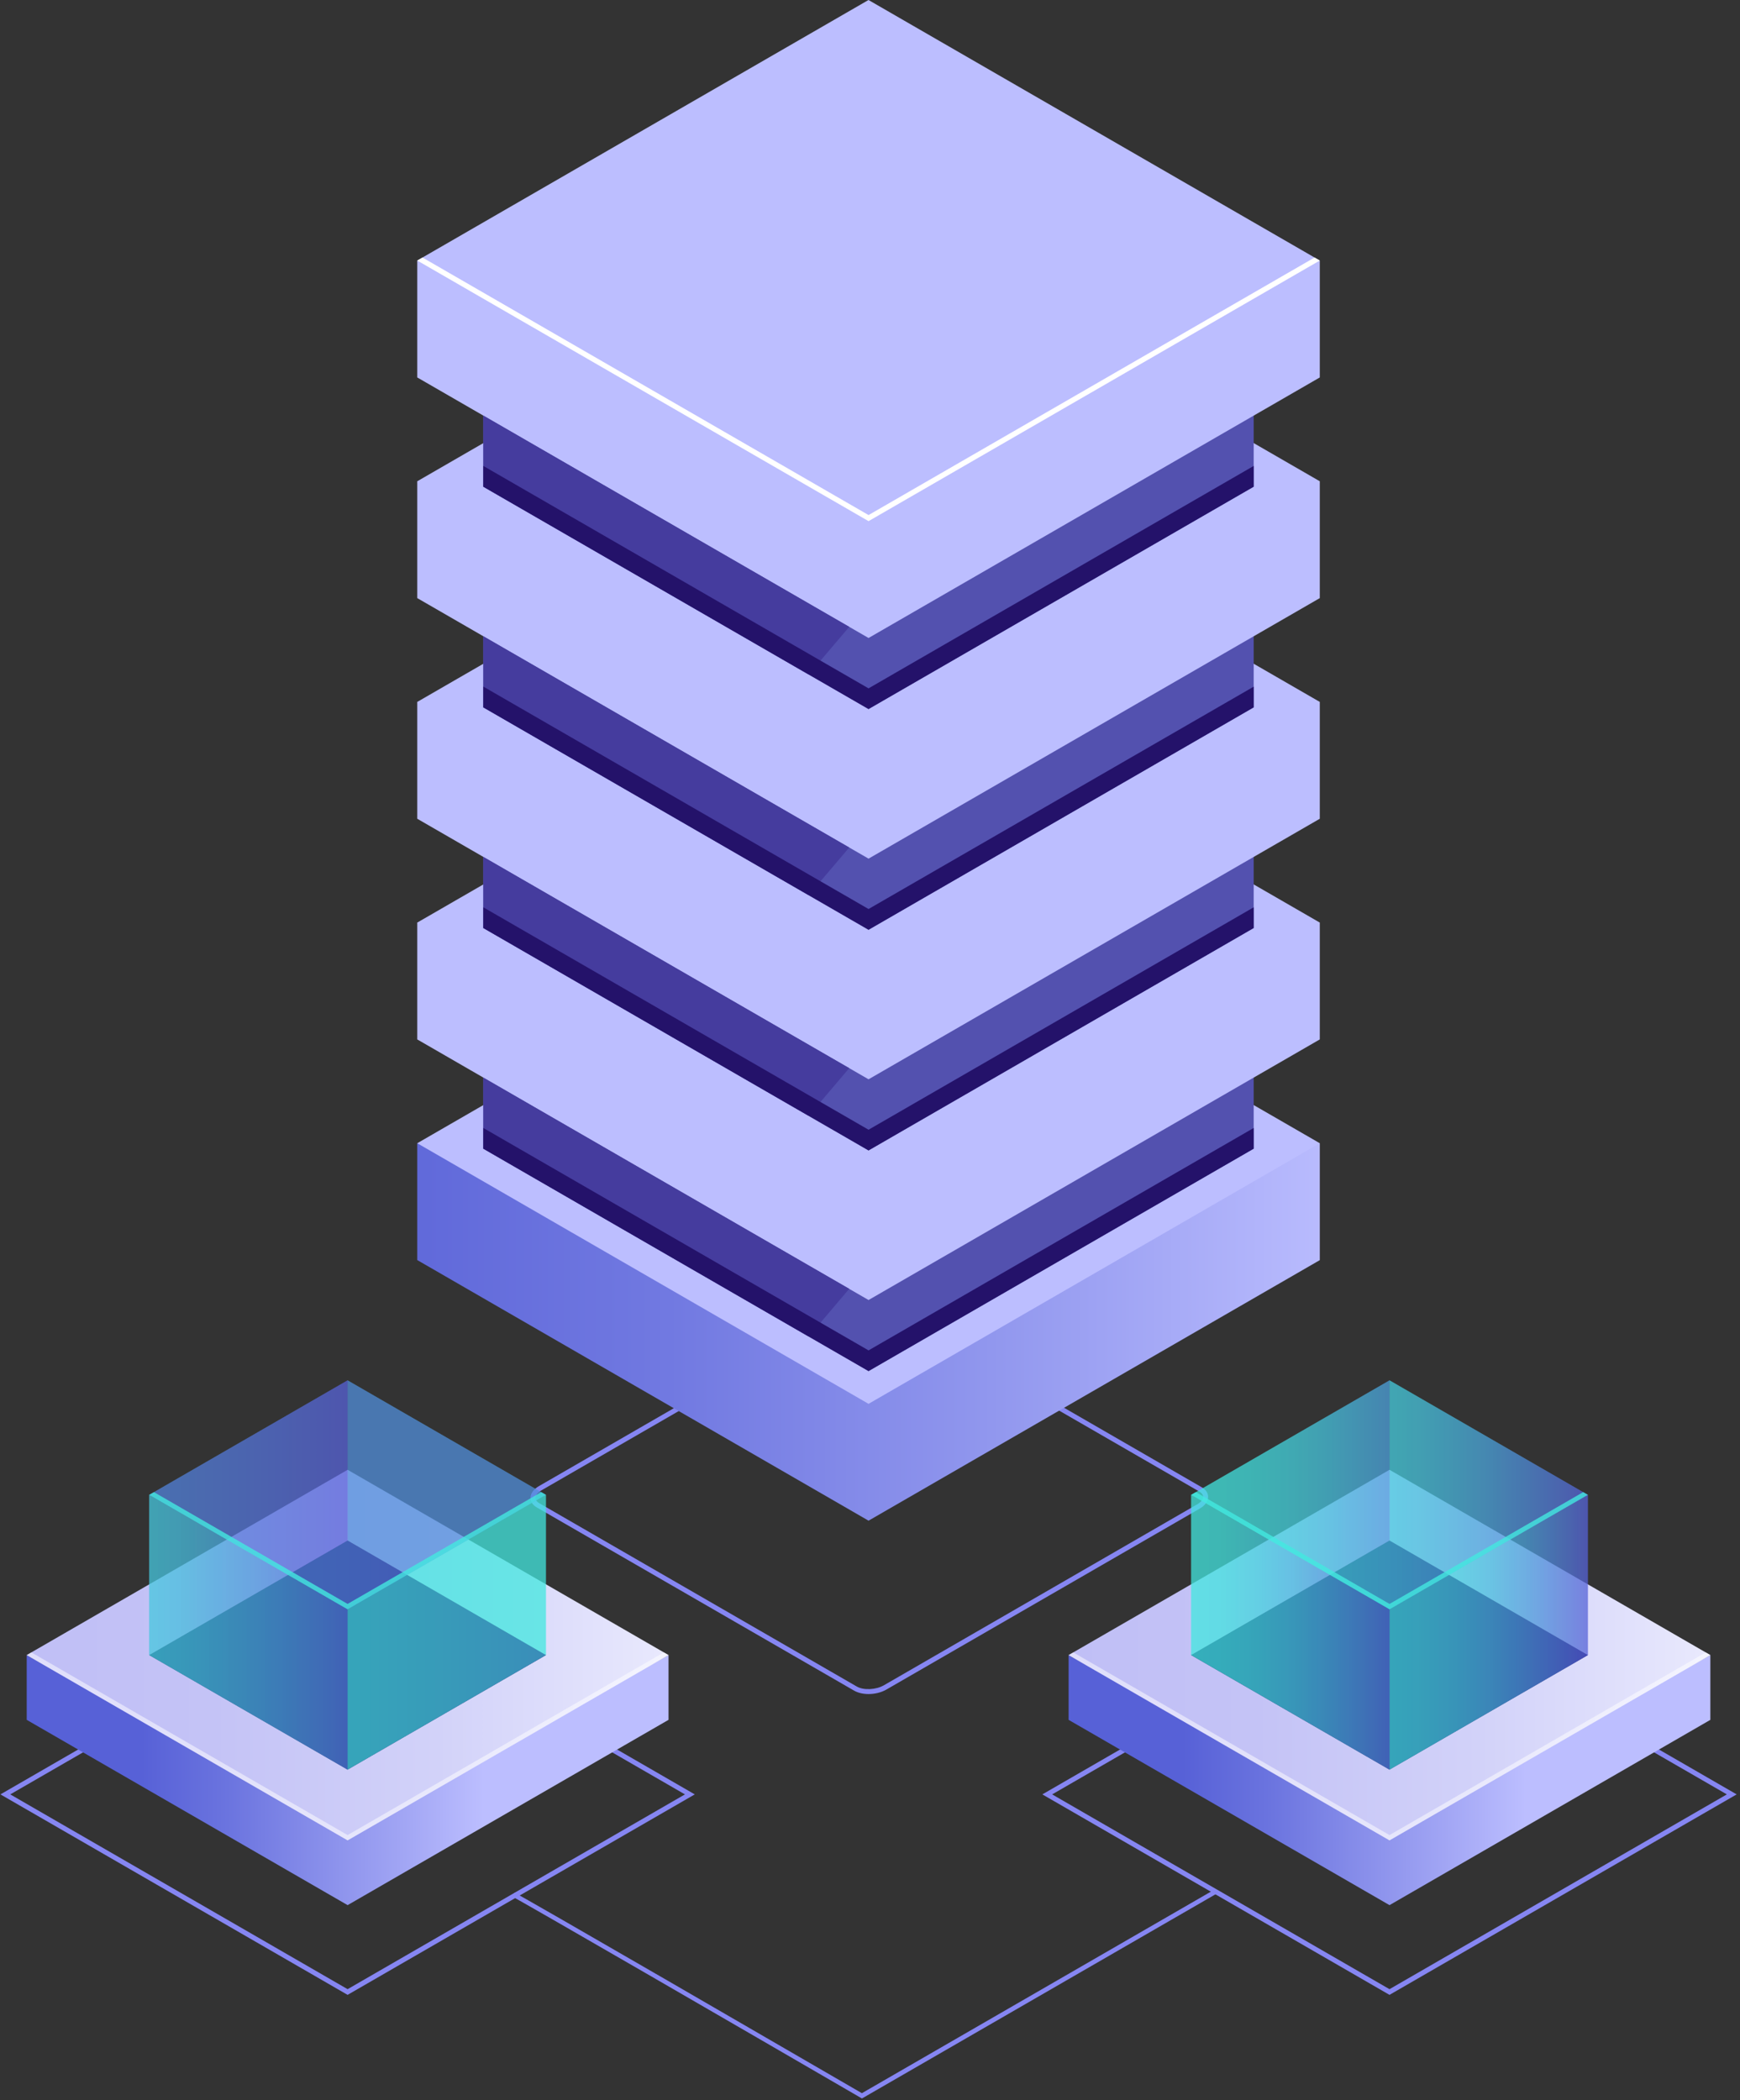 <svg xmlns="http://www.w3.org/2000/svg" width="372" height="449" viewBox="0 0 372 449" fill="none"><rect x="0" y="0" width="372" height="449" fill="#333333" stroke="none"/><g clip-path="url(#clip0_1586_16419)"><g style="mix-blend-mode:lighten"><path d="M185.679 362.147C184.559 362.147 183.481 361.909 182.655 361.447L114.776 322.257C113.894 321.753 113.418 321.025 113.418 320.213C113.418 319.275 114.076 318.351 115.224 317.693L182.193 279.021C184.237 277.845 187.248 277.719 189.054 278.755L256.933 317.945C257.801 318.449 258.291 319.177 258.291 319.989C258.291 320.927 257.633 321.851 256.485 322.509L189.516 361.181C188.41 361.825 187.009 362.147 185.679 362.147ZM186.057 279.105C184.895 279.105 183.663 279.385 182.725 279.931L115.756 318.603C114.944 319.065 114.468 319.667 114.468 320.213C114.468 320.759 114.916 321.123 115.294 321.347L183.173 360.537C184.629 361.377 187.275 361.251 188.97 360.271L255.939 321.599C256.751 321.137 257.227 320.535 257.227 319.989C257.227 319.443 256.779 319.079 256.401 318.855L188.522 279.665C187.878 279.287 186.981 279.105 186.043 279.105H186.057Z" fill="#8686F2"></path></g><path d="M185.688 316.503L103.332 268.968L185.674 221.419L268.031 268.968L185.688 316.503Z" fill="#BCBEFF"></path><path d="M282.161 244.395V269.387L185.691 325.085L89.207 269.373V244.395H282.161Z" fill="url(#paint0_linear_1586_16419)"></path><path d="M185.691 300.107L89.207 244.395L185.677 188.697L282.161 244.395L185.691 300.107Z" fill="#BCBEFF"></path><path d="M185.688 269.332L103.332 221.783L185.674 174.248L268.031 221.783L185.688 269.332Z" fill="#BCBEFF"></path><path d="M268.031 221.783V245.558L185.688 293.106L103.332 245.558V221.783H268.031Z" fill="#5351AF"></path><path d="M282.161 197.224V222.203L185.691 277.914L89.207 222.203V197.224H282.161Z" fill="url(#paint1_linear_1586_16419)"></path><path d="M185.691 252.922L89.207 197.225L185.677 141.527L282.161 197.225L185.691 252.922Z" fill="#BCBEFF"></path><path d="M185.688 222.161L103.332 174.612L185.674 127.063L268.031 174.612L185.688 222.161Z" fill="#BCBEFF"></path><path d="M268.031 174.612V198.386L185.688 245.935L103.332 198.386V174.612H268.031Z" fill="#5351AF"></path><path d="M282.161 150.053V175.031L185.691 230.729L89.207 175.031V150.053H282.161Z" fill="url(#paint2_linear_1586_16419)"></path><path d="M185.691 205.751L89.207 150.053L185.677 94.341L282.161 150.053L185.691 205.751Z" fill="#BCBEFF"></path><path d="M185.688 174.99L103.332 127.441L185.674 79.892L268.031 127.441L185.688 174.99Z" fill="#BCBEFF"></path><path d="M268.031 127.441V151.215L185.688 198.764L103.332 151.215V127.441H268.031Z" fill="#5351AF"></path><path d="M282.161 102.882V127.861L185.691 183.559L89.207 127.861V102.882H282.161Z" fill="url(#paint3_linear_1586_16419)"></path><path d="M185.691 158.58L89.207 102.883L185.677 47.171L282.161 102.883L185.691 158.58Z" fill="#BCBEFF"></path><path d="M185.688 127.819L103.332 80.27L185.674 32.722L268.031 80.27L185.688 127.819Z" fill="#BCBEFF"></path><path d="M268.031 80.27V104.045L185.688 151.58L103.332 104.045V80.27H268.031Z" fill="#5351AF"></path><path d="M282.161 55.697V80.69L185.691 136.388L89.207 80.69V55.697H282.161Z" fill="url(#paint4_linear_1586_16419)"></path><path d="M185.691 111.409L89.207 55.698L185.677 0L282.161 55.698L185.691 111.409Z" fill="#BCBEFF"></path><path d="M181.558 134.008L172.891 144.201L103.332 104.045V88.839L181.558 134.008Z" fill="#453C9E"></path><path d="M181.558 181.179L172.891 191.372L103.332 151.216V136.01L181.558 181.179Z" fill="#453C9E"></path><path d="M181.558 228.349L172.891 238.542L103.332 198.386V183.181L181.558 228.349Z" fill="#453C9E"></path><path d="M181.558 275.52L172.891 285.727L103.332 245.557V230.365L181.558 275.52Z" fill="#453C9E"></path><path d="M103.332 99.606V104.044L185.688 151.579L268.031 104.044V99.606L185.688 147.155L103.332 99.606Z" fill="#24126A"></path><path d="M103.332 146.777V151.215L185.688 198.764L268.031 151.215V146.791L185.688 194.326L103.332 146.777Z" fill="#24126A"></path><path d="M103.332 193.961V198.386L185.688 245.935L268.031 198.386V193.961L185.688 241.51L103.332 193.961Z" fill="#24126A"></path><path d="M103.332 241.133V245.557L185.688 293.106L268.031 245.557V241.133L185.688 288.682L103.332 241.133Z" fill="#24126A"></path><path d="M185.691 110.107L90.327 55.053L89.207 55.697L185.691 111.409L282.161 55.697L281.041 55.053L185.691 110.107Z" fill="white"></path><g style="mix-blend-mode:lighten"><path d="M74.315 426.455L0.094 383.597L74.315 340.738L148.537 383.597L74.315 426.455ZM2.194 383.597L74.315 425.237L146.437 383.597L74.315 341.956L2.194 383.597Z" fill="#8686F2"></path></g><path d="M142.925 367.663V353.816L74.318 391.676L5.711 353.816V367.663L74.318 407.273L142.925 367.663Z" fill="url(#paint5_linear_1586_16419)"></path><path d="M74.318 393.426L5.711 353.816L74.318 314.206L142.925 353.816L74.318 393.426Z" fill="url(#paint6_linear_1586_16419)"></path><path opacity="0.5" d="M74.318 392.292L6.705 353.242L5.711 353.816L74.318 393.426L142.925 353.816L141.931 353.242L74.318 392.292Z" fill="white"></path><path d="M74.313 378.304L31.902 353.816L74.313 329.327L116.723 353.816L74.313 378.304Z" fill="#0F054C"></path><path opacity="0.5" d="M74.309 378.304L31.898 353.816L74.309 329.327L116.719 353.816L74.309 378.304Z" fill="url(#paint7_linear_1586_16419)"></path><path opacity="0.5" d="M74.305 295.08L116.715 319.568V353.816L74.305 329.327V295.08Z" fill="url(#paint8_linear_1586_16419)"></path><path opacity="0.5" d="M74.309 329.327L31.898 353.816V319.568L74.309 295.08V329.327Z" fill="url(#paint9_linear_1586_16419)"></path><path opacity="0.5" d="M74.309 344.043L31.898 319.568L74.309 295.08L116.719 319.568L74.309 344.043Z" fill="url(#paint10_linear_1586_16419)"></path><path opacity="0.5" d="M74.305 344.043V378.304L116.715 353.816V319.568L74.305 344.043Z" fill="url(#paint11_linear_1586_16419)"></path><path opacity="0.5" d="M31.898 319.568V353.816L74.309 378.304V344.043L31.898 319.568Z" fill="url(#paint12_linear_1586_16419)"></path><g style="mix-blend-mode:lighten"><path d="M297.065 426.455L222.844 383.597L297.065 340.739L371.287 383.597L297.065 426.455ZM224.944 383.597L297.065 425.237L369.187 383.597L297.065 341.957L224.944 383.597Z" fill="#8686F2"></path></g><path d="M365.661 367.664V353.817L297.068 391.677L228.461 353.817V367.664L297.068 407.274L365.661 367.664Z" fill="url(#paint13_linear_1586_16419)"></path><path d="M297.068 393.427L228.461 353.817L297.068 314.207L365.661 353.817L297.068 393.427Z" fill="url(#paint14_linear_1586_16419)"></path><path opacity="0.5" d="M297.068 392.293L229.455 353.243L228.461 353.817L297.068 393.427L365.661 353.817L364.681 353.243L297.068 392.293Z" fill="white"></path><path d="M297.063 378.305L254.652 353.817L297.063 329.328L339.473 353.817L297.063 378.305Z" fill="#0F054C"></path><path opacity="0.5" d="M297.07 378.305L254.66 353.817L297.07 329.328L339.481 353.817L297.07 378.305Z" fill="url(#paint15_linear_1586_16419)"></path><path opacity="0.5" d="M297.066 295.081L339.477 319.569V353.817L297.066 329.328V295.081Z" fill="url(#paint16_linear_1586_16419)"></path><path opacity="0.5" d="M297.07 329.328L254.66 353.817V319.569L297.07 295.081V329.328Z" fill="url(#paint17_linear_1586_16419)"></path><path opacity="0.5" d="M297.07 344.044L254.66 319.569L297.07 295.081L339.481 319.569L297.07 344.044Z" fill="url(#paint18_linear_1586_16419)"></path><path opacity="0.8" d="M297.07 342.881L255.668 318.981L254.66 319.569L297.07 344.044L339.481 319.569L338.473 318.981L297.07 342.881Z" fill="#42E8E0"></path><path opacity="0.5" d="M297.066 344.044V378.305L339.477 353.817V319.569L297.066 344.044Z" fill="url(#paint19_linear_1586_16419)"></path><path opacity="0.5" d="M254.66 319.569V353.817L297.07 378.305V344.044L254.66 319.569Z" fill="url(#paint20_linear_1586_16419)"></path><g style="mix-blend-mode:lighten"><path d="M184.265 448.591L184.013 448.451C158.866 433.848 110.967 406.097 109.707 405.551L110.015 404.627C110.827 404.865 171.411 440.022 184.265 447.471L259.634 403.955L260.124 404.809L184.279 448.605L184.265 448.591Z" fill="#8686F2"></path></g><path opacity="0.8" d="M74.313 342.881L32.91 318.98L31.902 319.569L74.313 344.043L116.723 319.569L115.715 318.98L74.313 342.881Z" fill="#42E8E0"></path></g><defs><linearGradient id="paint0_linear_1586_16419" x1="41.504" y1="284.747" x2="288.769" y2="284.747" gradientUnits="userSpaceOnUse"><stop stop-color="#5761D7"></stop><stop offset="0.16" stop-color="#5E67D9"></stop><stop offset="0.41" stop-color="#7179E1"></stop><stop offset="0.69" stop-color="#9197EE"></stop><stop offset="1" stop-color="#BCBEFF"></stop></linearGradient><linearGradient id="paint1_linear_1586_16419" x1="0.088" y1="237.562" x2="1.488" y2="237.562" gradientUnits="userSpaceOnUse"><stop stop-color="#5761D7"></stop><stop offset="0.16" stop-color="#5E67D9"></stop><stop offset="0.41" stop-color="#7179E1"></stop><stop offset="0.69" stop-color="#9197EE"></stop><stop offset="1" stop-color="#BCBEFF"></stop></linearGradient><linearGradient id="paint2_linear_1586_16419" x1="0.088" y1="190.391" x2="1.488" y2="190.391" gradientUnits="userSpaceOnUse"><stop stop-color="#5761D7"></stop><stop offset="0.16" stop-color="#5E67D9"></stop><stop offset="0.41" stop-color="#7179E1"></stop><stop offset="0.69" stop-color="#9197EE"></stop><stop offset="1" stop-color="#BCBEFF"></stop></linearGradient><linearGradient id="paint3_linear_1586_16419" x1="0.088" y1="143.22" x2="1.488" y2="143.22" gradientUnits="userSpaceOnUse"><stop stop-color="#5761D7"></stop><stop offset="0.16" stop-color="#5E67D9"></stop><stop offset="0.41" stop-color="#7179E1"></stop><stop offset="0.69" stop-color="#9197EE"></stop><stop offset="1" stop-color="#BCBEFF"></stop></linearGradient><linearGradient id="paint4_linear_1586_16419" x1="0.088" y1="96.049" x2="1.488" y2="96.049" gradientUnits="userSpaceOnUse"><stop stop-color="#5761D7"></stop><stop offset="0.16" stop-color="#5E67D9"></stop><stop offset="0.41" stop-color="#7179E1"></stop><stop offset="0.69" stop-color="#9197EE"></stop><stop offset="1" stop-color="#BCBEFF"></stop></linearGradient><linearGradient id="paint5_linear_1586_16419" x1="5.711" y1="380.545" x2="103.483" y2="380.545" gradientUnits="userSpaceOnUse"><stop offset="0.25" stop-color="#5761D7"></stop><stop offset="0.44" stop-color="#6B74DF"></stop><stop offset="0.82" stop-color="#A1A5F4"></stop><stop offset="1" stop-color="#BCBEFF"></stop></linearGradient><linearGradient id="paint6_linear_1586_16419" x1="5.711" y1="353.816" x2="142.925" y2="353.816" gradientUnits="userSpaceOnUse"><stop stop-color="#C0BFF6"></stop><stop offset="0.29" stop-color="#C4C3F6"></stop><stop offset="0.64" stop-color="#D2D2F9"></stop><stop offset="1" stop-color="#E9E9FD"></stop></linearGradient><linearGradient id="paint7_linear_1586_16419" x1="31.898" y1="353.816" x2="116.719" y2="353.816" gradientUnits="userSpaceOnUse"><stop stop-color="#42E8E0"></stop><stop offset="0.15" stop-color="#42E3DF"></stop><stop offset="0.33" stop-color="#44D4DE"></stop><stop offset="0.52" stop-color="#48BDDD"></stop><stop offset="0.72" stop-color="#4D9BDA"></stop><stop offset="0.93" stop-color="#5471D8"></stop><stop offset="1" stop-color="#5761D7"></stop></linearGradient><linearGradient id="paint8_linear_1586_16419" x1="74.305" y1="324.455" x2="1.483" y2="324.455" gradientUnits="userSpaceOnUse"><stop stop-color="#42E8E0"></stop><stop offset="0.15" stop-color="#42E3DF"></stop><stop offset="0.33" stop-color="#44D4DE"></stop><stop offset="0.52" stop-color="#48BDDD"></stop><stop offset="0.72" stop-color="#4D9BDA"></stop><stop offset="0.93" stop-color="#5471D8"></stop><stop offset="1" stop-color="#5761D7"></stop></linearGradient><linearGradient id="paint9_linear_1586_16419" x1="0.087" y1="324.455" x2="74.309" y2="324.455" gradientUnits="userSpaceOnUse"><stop stop-color="#42E8E0"></stop><stop offset="0.15" stop-color="#42E3DF"></stop><stop offset="0.33" stop-color="#44D4DE"></stop><stop offset="0.52" stop-color="#48BDDD"></stop><stop offset="0.72" stop-color="#4D9BDA"></stop><stop offset="0.93" stop-color="#5471D8"></stop><stop offset="1" stop-color="#5761D7"></stop></linearGradient><linearGradient id="paint10_linear_1586_16419" x1="0.087" y1="319.568" x2="1.487" y2="319.568" gradientUnits="userSpaceOnUse"><stop stop-color="#42E8E0"></stop><stop offset="0.15" stop-color="#42E3DF"></stop><stop offset="0.33" stop-color="#44D4DE"></stop><stop offset="0.52" stop-color="#48BDDD"></stop><stop offset="0.72" stop-color="#4D9BDA"></stop><stop offset="0.93" stop-color="#5471D8"></stop><stop offset="1" stop-color="#5761D7"></stop></linearGradient><linearGradient id="paint11_linear_1586_16419" x1="74.305" y1="348.929" x2="1.483" y2="348.929" gradientUnits="userSpaceOnUse"><stop stop-color="#42E8E0"></stop><stop offset="0.15" stop-color="#42E3DF"></stop><stop offset="0.33" stop-color="#44D4DE"></stop><stop offset="0.52" stop-color="#48BDDD"></stop><stop offset="0.72" stop-color="#4D9BDA"></stop><stop offset="0.93" stop-color="#5471D8"></stop><stop offset="1" stop-color="#5761D7"></stop></linearGradient><linearGradient id="paint12_linear_1586_16419" x1="0.087" y1="348.929" x2="74.309" y2="348.929" gradientUnits="userSpaceOnUse"><stop stop-color="#42E8E0"></stop><stop offset="0.15" stop-color="#42E3DF"></stop><stop offset="0.33" stop-color="#44D4DE"></stop><stop offset="0.52" stop-color="#48BDDD"></stop><stop offset="0.72" stop-color="#4D9BDA"></stop><stop offset="0.93" stop-color="#5471D8"></stop><stop offset="1" stop-color="#5761D7"></stop></linearGradient><linearGradient id="paint13_linear_1586_16419" x1="228.461" y1="0.001" x2="326.233" y2="0.001" gradientUnits="userSpaceOnUse"><stop offset="0.25" stop-color="#5761D7"></stop><stop offset="0.44" stop-color="#6B74DF"></stop><stop offset="0.82" stop-color="#A1A5F4"></stop><stop offset="1" stop-color="#BCBEFF"></stop></linearGradient><linearGradient id="paint14_linear_1586_16419" x1="228.461" y1="0.001" x2="365.661" y2="0.001" gradientUnits="userSpaceOnUse"><stop stop-color="#C0BFF6"></stop><stop offset="0.29" stop-color="#C4C3F6"></stop><stop offset="0.64" stop-color="#D2D2F9"></stop><stop offset="1" stop-color="#E9E9FD"></stop></linearGradient><linearGradient id="paint15_linear_1586_16419" x1="254.66" y1="0.001" x2="339.481" y2="0.001" gradientUnits="userSpaceOnUse"><stop stop-color="#42E8E0"></stop><stop offset="0.15" stop-color="#42E3DF"></stop><stop offset="0.33" stop-color="#44D4DE"></stop><stop offset="0.52" stop-color="#48BDDD"></stop><stop offset="0.72" stop-color="#4D9BDA"></stop><stop offset="0.93" stop-color="#5471D8"></stop><stop offset="1" stop-color="#5761D7"></stop></linearGradient><linearGradient id="paint16_linear_1586_16419" x1="297.066" y1="324.456" x2="339.477" y2="324.456" gradientUnits="userSpaceOnUse"><stop stop-color="#42E8E0"></stop><stop offset="0.15" stop-color="#42E3DF"></stop><stop offset="0.33" stop-color="#44D4DE"></stop><stop offset="0.52" stop-color="#48BDDD"></stop><stop offset="0.72" stop-color="#4D9BDA"></stop><stop offset="0.93" stop-color="#5471D8"></stop><stop offset="1" stop-color="#5761D7"></stop></linearGradient><linearGradient id="paint17_linear_1586_16419" x1="254.66" y1="324.456" x2="297.07" y2="324.456" gradientUnits="userSpaceOnUse"><stop stop-color="#42E8E0"></stop><stop offset="0.15" stop-color="#42E3DF"></stop><stop offset="0.33" stop-color="#44D4DE"></stop><stop offset="0.52" stop-color="#48BDDD"></stop><stop offset="0.72" stop-color="#4D9BDA"></stop><stop offset="0.93" stop-color="#5471D8"></stop><stop offset="1" stop-color="#5761D7"></stop></linearGradient><linearGradient id="paint18_linear_1586_16419" x1="254.66" y1="319.569" x2="339.481" y2="319.569" gradientUnits="userSpaceOnUse"><stop stop-color="#42E8E0"></stop><stop offset="0.15" stop-color="#42E3DF"></stop><stop offset="0.33" stop-color="#44D4DE"></stop><stop offset="0.52" stop-color="#48BDDD"></stop><stop offset="0.72" stop-color="#4D9BDA"></stop><stop offset="0.93" stop-color="#5471D8"></stop><stop offset="1" stop-color="#5761D7"></stop></linearGradient><linearGradient id="paint19_linear_1586_16419" x1="297.066" y1="348.93" x2="339.477" y2="348.93" gradientUnits="userSpaceOnUse"><stop stop-color="#42E8E0"></stop><stop offset="0.15" stop-color="#42E3DF"></stop><stop offset="0.33" stop-color="#44D4DE"></stop><stop offset="0.52" stop-color="#48BDDD"></stop><stop offset="0.72" stop-color="#4D9BDA"></stop><stop offset="0.93" stop-color="#5471D8"></stop><stop offset="1" stop-color="#5761D7"></stop></linearGradient><linearGradient id="paint20_linear_1586_16419" x1="254.66" y1="348.93" x2="297.07" y2="348.93" gradientUnits="userSpaceOnUse"><stop stop-color="#42E8E0"></stop><stop offset="0.15" stop-color="#42E3DF"></stop><stop offset="0.33" stop-color="#44D4DE"></stop><stop offset="0.52" stop-color="#48BDDD"></stop><stop offset="0.72" stop-color="#4D9BDA"></stop><stop offset="0.93" stop-color="#5471D8"></stop><stop offset="1" stop-color="#5761D7"></stop></linearGradient><clipPath id="clip0_1586_16419"><rect width="371.192" height="448.592" fill="white" transform="translate(0.078)"></rect></clipPath></defs></svg>